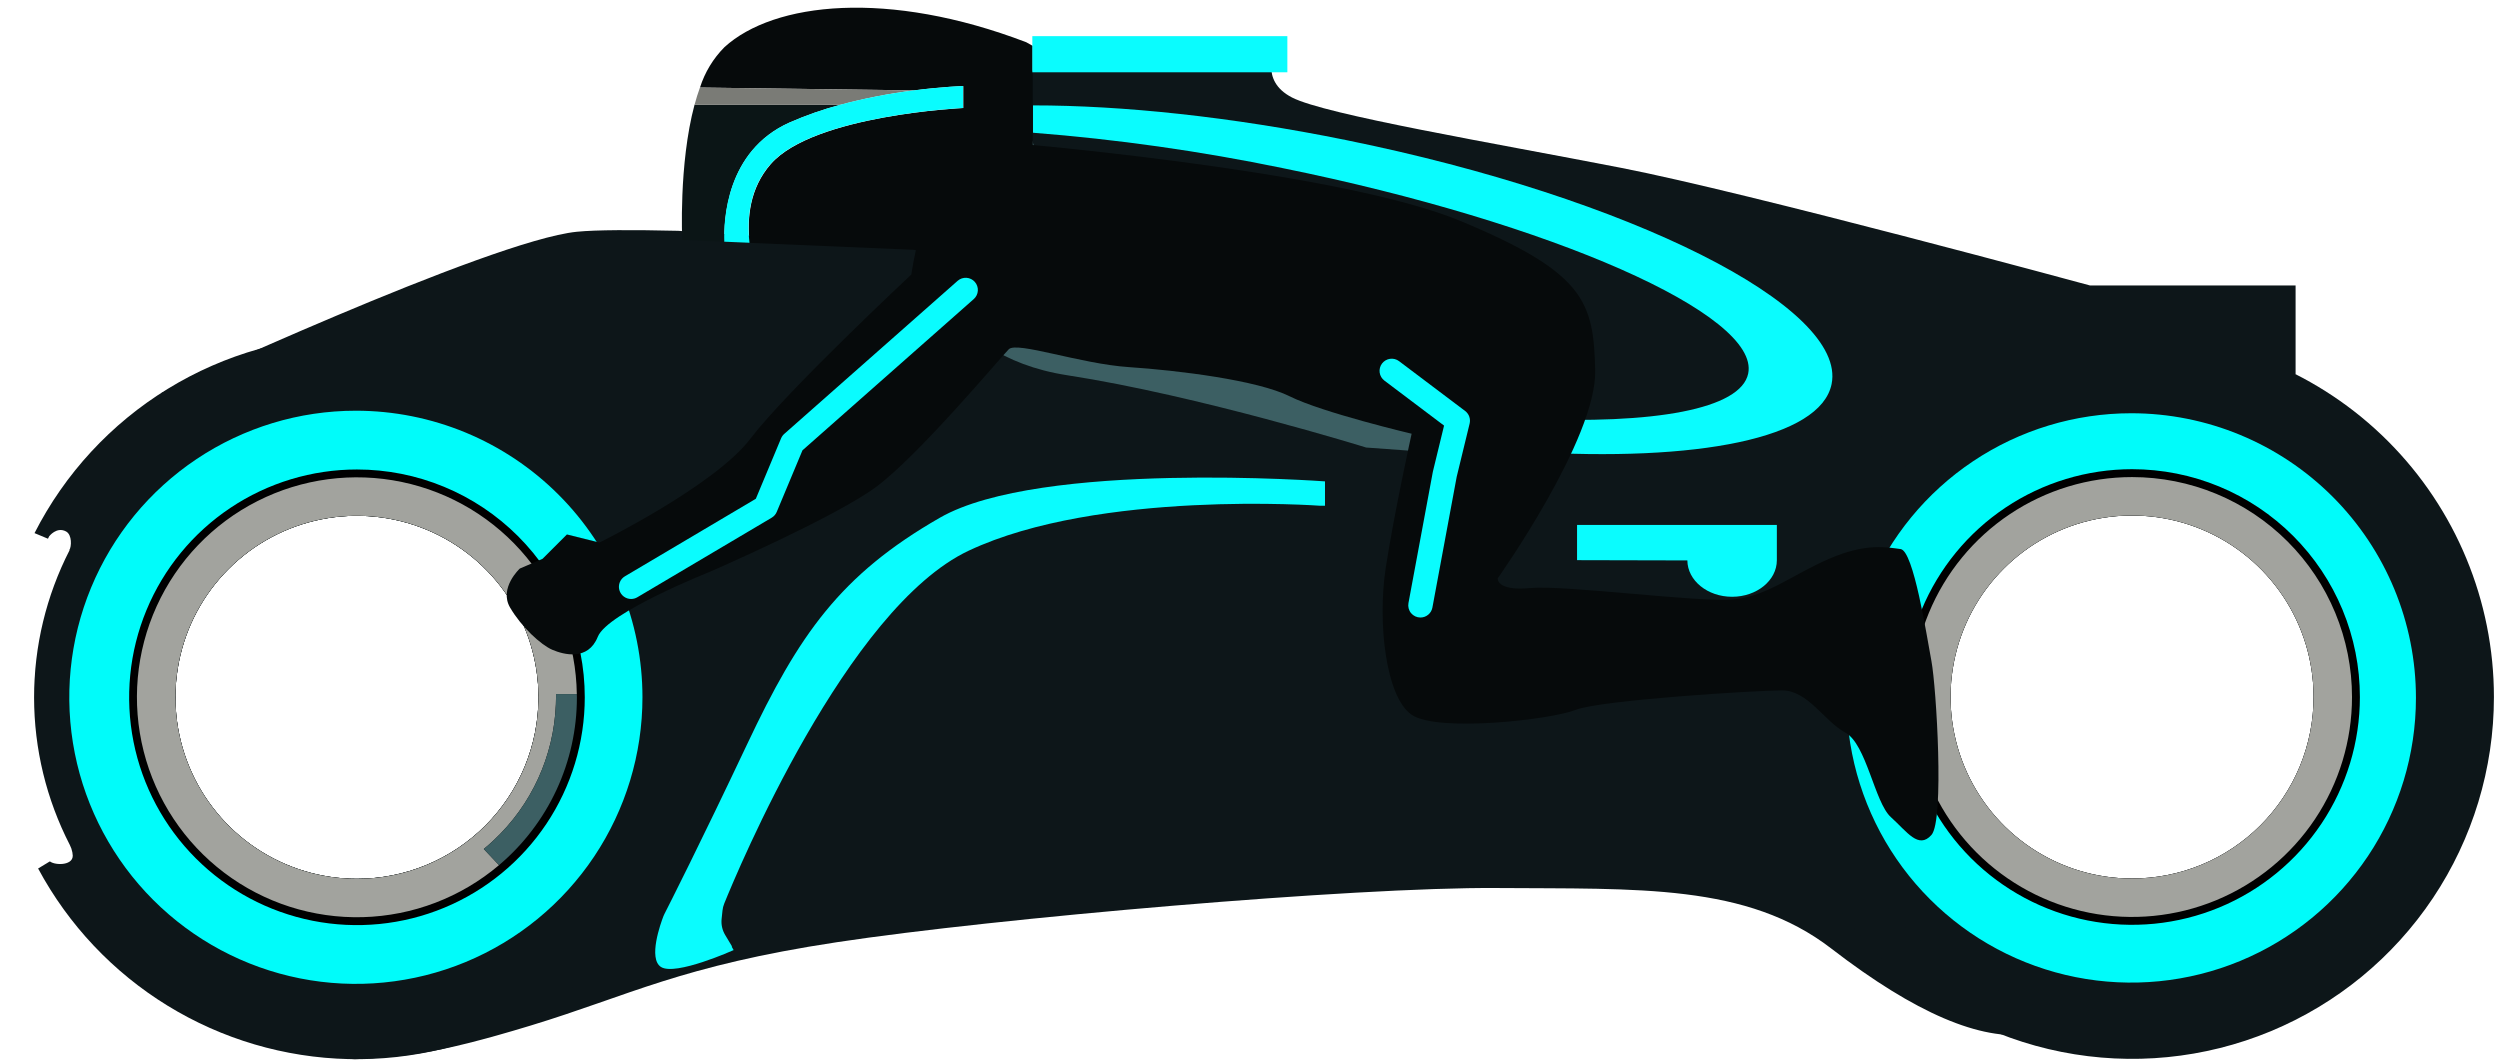 <svg width="513" height="218" viewBox="0 0 513 218" fill="none" xmlns="http://www.w3.org/2000/svg">
<g clip-path="url(#clip0_790_10566)">
<path d="M194.666 67.333L199.999 92.333L292.666 105.333L353.999 96.667L365.332 56L249.332 28L208.666 26.333" fill="#3C5F63"/>
<path d="M234.17 34.756C226.967 33.709 219.932 33.004 213.176 32.617L241.993 36.026C239.422 35.568 236.814 35.145 234.17 34.756Z" fill="#0D1619"/>
<path d="M428.888 58.583C428.888 58.583 358.888 39.556 332.666 34.444C306.444 29.333 271.999 23.556 265.11 20C258.221 16.445 261.777 10 261.777 10L261.763 10.004L261.772 9.988L216.582 10V14.5H210.874V26.378L213.175 32.617L241.993 36.026C284.495 43.589 316.142 60.743 313.965 75.712C313.2 80.972 308.346 85.299 300.521 88.492L289.499 92.5L280.332 91.833C280.332 91.833 245.999 81.167 218.999 77C191.999 72.833 188.666 50.778 188.666 50.778L139.161 47.362C129.886 47.145 122.36 47.159 118.377 47.556C100.533 49.333 32.99 80.703 32.99 80.703C32.99 80.703 33.331 80.744 33.95 80.817L42.735 114.951C47.778 109.511 54.193 105.53 61.305 103.426C68.418 101.321 75.966 101.171 83.156 102.99C90.347 104.81 96.915 108.532 102.171 113.766C107.426 119 111.176 125.553 113.024 132.736C114.873 139.919 114.754 147.468 112.678 154.589C110.603 161.71 106.648 168.141 101.229 173.206C95.811 178.271 89.128 181.783 81.883 183.374C74.639 184.965 67.099 184.576 60.057 182.247L65.999 205.333L68.184 205.052C67.495 210.896 67.836 217.679 73.247 217.338C82.675 216.745 88.444 216.667 108.888 210.444C129.332 204.222 139.555 198.222 171.777 193.333C203.999 188.444 277.999 182 307.11 182.222C336.221 182.444 358.444 181.277 375.777 194.638C393.11 208 406.444 213.556 416.444 212.222C422.332 211.437 399.324 186.302 379.41 165.767L391.914 153.428C390.153 145.673 390.399 137.597 392.63 129.964C394.861 122.331 399.003 115.394 404.664 109.808C410.324 104.223 417.316 100.174 424.978 98.045C432.64 95.915 440.719 95.777 448.449 97.641L469.652 76.719L471.056 76.775V58.583H428.888Z" fill="#0D1619"/>
<path d="M245.805 35.286C234.998 33.692 224.098 32.8 213.176 32.617C219.932 33.004 226.967 33.709 234.17 34.756C236.816 35.141 239.423 35.564 241.993 36.026C284.496 43.589 316.143 60.743 313.966 75.712C313.201 80.973 308.346 85.299 300.521 88.492C300.221 88.615 299.924 88.739 299.615 88.859C314.938 86.231 324.899 81.066 325.938 73.924C328.06 59.329 292.183 42.031 245.805 35.286Z" fill="#0D1619"/>
<path d="M73.247 76.833C60.143 76.833 47.334 80.719 36.439 87.999C25.544 95.279 17.052 105.626 12.037 117.732C7.023 129.838 5.711 143.159 8.267 156.011C10.824 168.863 17.134 180.668 26.399 189.933C35.665 199.199 47.47 205.509 60.321 208.065C73.173 210.622 86.494 209.31 98.6 204.295C110.706 199.281 121.054 190.789 128.334 179.894C135.613 168.998 139.499 156.189 139.499 143.086C139.499 125.515 132.519 108.663 120.094 96.238C107.669 83.813 90.818 76.833 73.247 76.833ZM73.247 180.333C65.88 180.333 58.678 178.149 52.553 174.056C46.428 169.963 41.654 164.146 38.834 157.34C36.015 150.534 35.278 143.044 36.715 135.819C38.152 128.594 41.7 121.957 46.909 116.748C52.118 111.539 58.755 107.991 65.98 106.554C73.205 105.117 80.695 105.854 87.501 108.674C94.307 111.493 100.124 116.267 104.217 122.392C108.31 128.517 110.494 135.719 110.494 143.086C110.494 147.977 109.531 152.821 107.659 157.34C105.787 161.859 103.043 165.965 99.585 169.424C96.126 172.882 92.02 175.626 87.501 177.498C82.981 179.37 78.138 180.333 73.247 180.333Z" fill="#0D2321"/>
<path d="M73.246 68.833C59.55 68.832 46.12 72.62 34.443 79.779C22.766 86.937 13.297 97.187 7.084 109.394L10.665 110.889L7.665 125.889L6.332 152.555L11.665 175.889L7.82 178.215C14.032 189.784 23.201 199.5 34.392 206.37C45.583 213.241 58.395 217.021 71.523 217.325C84.651 217.629 97.625 214.446 109.122 208.101C120.619 201.756 130.228 192.476 136.969 181.206C143.71 169.937 147.341 157.081 147.494 143.951C147.646 130.82 144.314 117.883 137.836 106.461C131.359 95.038 121.968 85.537 110.621 78.927C99.274 72.317 86.378 68.834 73.246 68.833ZM73.246 180.333C65.879 180.333 58.678 178.149 52.553 174.056C46.427 169.963 41.653 164.146 38.834 157.34C36.015 150.534 35.277 143.044 36.714 135.819C38.151 128.594 41.699 121.957 46.908 116.748C52.117 111.539 58.754 107.991 65.98 106.554C73.205 105.117 80.694 105.854 87.5 108.674C94.306 111.493 100.123 116.267 104.216 122.392C108.309 128.517 110.494 135.719 110.494 143.086C110.494 147.977 109.53 152.821 107.658 157.34C105.786 161.859 103.043 165.965 99.584 169.424C96.125 172.882 92.019 175.626 87.5 177.498C82.981 179.37 78.138 180.333 73.246 180.333Z" fill="#0D1619"/>
<g filter="url(#filter0_d_790_10566)">
<path d="M73.025 84.278C61.394 84.278 50.024 87.727 40.353 94.189C30.682 100.651 23.144 109.835 18.693 120.581C14.242 131.327 13.078 143.151 15.347 154.559C17.616 165.966 23.217 176.445 31.441 184.669C39.666 192.894 50.144 198.495 61.552 200.764C72.96 203.033 84.784 201.868 95.53 197.417C106.275 192.966 115.46 185.429 121.922 175.758C128.384 166.087 131.833 154.717 131.833 143.086C131.833 135.363 130.312 127.716 127.356 120.581C124.401 113.446 120.069 106.963 114.608 101.502C109.148 96.041 102.665 91.71 95.53 88.754C88.395 85.799 80.748 84.278 73.025 84.278ZM73.025 181.014C65.523 181.014 58.19 178.79 51.953 174.622C45.716 170.454 40.854 164.531 37.984 157.6C35.113 150.67 34.362 143.044 35.825 135.686C37.289 128.329 40.901 121.571 46.206 116.266C51.51 110.962 58.268 107.35 65.625 105.886C72.983 104.423 80.609 105.174 87.539 108.045C94.47 110.915 100.393 115.777 104.561 122.014C108.729 128.251 110.953 135.584 110.953 143.086C110.953 148.067 109.972 152.999 108.066 157.6C106.16 162.202 103.366 166.383 99.844 169.905C96.322 173.427 92.141 176.221 87.539 178.127C82.938 180.033 78.006 181.014 73.025 181.014Z" fill="#00FCFA"/>
</g>
<path d="M73.248 96.338C64.002 96.338 54.964 99.08 47.276 104.217C39.588 109.353 33.597 116.654 30.058 125.196C26.52 133.738 25.595 143.138 27.398 152.206C29.202 161.274 33.654 169.604 40.192 176.141C46.73 182.679 55.059 187.131 64.128 188.935C73.196 190.739 82.595 189.813 91.137 186.275C99.679 182.737 106.98 176.745 112.117 169.057C117.253 161.37 119.995 152.332 119.995 143.086C119.995 136.947 118.786 130.868 116.437 125.196C114.087 119.525 110.644 114.371 106.303 110.03C101.962 105.689 96.809 102.246 91.137 99.897C85.465 97.547 79.386 96.338 73.248 96.338ZM73.248 180.333C65.881 180.333 58.679 178.149 52.554 174.056C46.428 169.963 41.654 164.146 38.835 157.34C36.016 150.534 35.278 143.044 36.716 135.819C38.153 128.594 41.7 121.957 46.91 116.748C52.119 111.539 58.755 107.991 65.981 106.554C73.206 105.117 80.695 105.854 87.501 108.674C94.308 111.493 100.125 116.267 104.218 122.392C108.31 128.518 110.495 135.719 110.495 143.086C110.495 147.977 109.532 152.821 107.66 157.34C105.788 161.859 103.044 165.965 99.585 169.424C96.127 172.883 92.02 175.626 87.501 177.498C82.982 179.37 78.139 180.333 73.248 180.333Z" fill="black"/>
<path d="M10.082 110.056C10.082 110.056 11.624 108.006 13.555 109.056C14.832 109.75 14.671 112.225 14.233 112.864L14.277 112.899C9.482 122.26 6.986 132.627 6.994 143.144C7.003 153.661 9.516 164.025 14.325 173.377C14.575 173.858 14.752 174.373 14.851 174.906C14.897 175.133 14.923 175.363 14.93 175.593C14.93 177.791 10.777 177.556 10.103 176.604C6.014 167.611 1.994 153.609 1.994 143.086C1.983 132.92 4.153 122.869 8.356 113.613L10.082 110.056Z" fill="white"/>
<path d="M101.253 172.473C109.049 165.213 113.655 155.162 114.063 144.516C114.084 143.986 114.104 143.455 114.104 142.919C114.104 142.751 114.093 142.585 114.091 142.417H118.362C118.211 132.164 114.573 122.269 108.048 114.36C101.524 106.451 92.5 100.999 82.464 98.902C72.427 96.805 61.976 98.187 52.83 102.822C43.684 107.457 36.389 115.068 32.145 124.401C27.901 133.735 26.962 144.236 29.482 154.175C32.002 164.113 37.831 172.898 46.009 179.082C54.187 185.267 64.228 188.482 74.477 188.199C84.726 187.917 94.574 184.152 102.399 177.527L99.269 174.217C99.951 173.658 100.61 173.074 101.253 172.473ZM36 143.086C36 135.719 38.185 128.518 42.278 122.392C46.37 116.267 52.188 111.493 58.994 108.674C65.8 105.854 73.289 105.117 80.514 106.554C87.74 107.991 94.377 111.539 99.586 116.748C104.795 121.957 108.342 128.594 109.78 135.819C111.217 143.045 110.479 150.534 107.66 157.34C104.841 164.146 100.067 169.963 93.941 174.056C87.816 178.149 80.615 180.333 73.248 180.333C63.369 180.333 53.895 176.409 46.91 169.424C39.925 162.438 36 152.964 36 143.086Z" fill="#A2A39E"/>
<path d="M118.379 143.086C118.379 142.861 118.365 142.64 118.362 142.417H114.091C114.093 142.585 114.103 142.751 114.103 142.919C114.103 143.455 114.084 143.986 114.063 144.516C113.655 155.162 109.049 165.213 101.253 172.473C100.61 173.074 99.951 173.658 99.269 174.217L102.399 177.527C107.41 173.296 111.436 168.022 114.197 162.073C116.957 156.124 118.384 149.644 118.379 143.086Z" fill="#3C5F63"/>
<path d="M437.501 68.775C422.815 68.775 408.459 73.129 396.248 81.288C384.037 89.447 374.52 101.044 368.9 114.612C363.28 128.18 361.81 143.11 364.675 157.513C367.54 171.917 374.612 185.147 384.996 195.532C395.381 205.916 408.611 212.988 423.015 215.853C437.418 218.718 452.348 217.248 465.916 211.628C479.484 206.008 491.08 196.49 499.239 184.28C507.398 172.069 511.753 157.713 511.753 143.027C511.753 123.334 503.93 104.448 490.005 90.523C476.08 76.598 457.194 68.775 437.501 68.775ZM437.501 194.638C427.293 194.638 417.314 191.611 408.827 185.94C400.34 180.269 393.724 172.209 389.818 162.778C385.912 153.347 384.89 142.97 386.881 132.958C388.873 122.947 393.788 113.751 401.006 106.533C408.224 99.315 417.42 94.399 427.432 92.408C437.443 90.416 447.821 91.438 457.251 95.345C466.682 99.251 474.742 105.866 480.414 114.354C486.085 122.841 489.112 132.819 489.112 143.027C489.112 156.715 483.674 169.843 473.995 179.522C464.316 189.201 451.189 194.638 437.501 194.638Z" fill="#0D1619"/>
<path d="M437.5 76.775C424.397 76.775 411.588 80.66 400.693 87.94C389.797 95.22 381.306 105.568 376.291 117.674C371.277 129.78 369.965 143.101 372.521 155.953C375.077 168.804 381.387 180.609 390.653 189.875C399.919 199.14 411.724 205.45 424.575 208.007C437.427 210.563 450.748 209.251 462.854 204.237C474.96 199.222 485.308 190.73 492.587 179.835C499.867 168.94 503.753 156.131 503.753 143.027C503.753 125.456 496.773 108.604 484.348 96.18C471.923 83.755 455.072 76.775 437.5 76.775ZM437.5 180.275C430.134 180.275 422.932 178.09 416.807 173.997C410.682 169.905 405.907 164.087 403.088 157.281C400.269 150.475 399.531 142.986 400.969 135.761C402.406 128.535 405.953 121.898 411.163 116.689C416.372 111.48 423.009 107.933 430.234 106.495C437.459 105.058 444.948 105.796 451.755 108.615C458.561 111.434 464.378 116.208 468.471 122.334C472.564 128.459 474.748 135.66 474.748 143.027C474.748 147.919 473.785 152.762 471.913 157.281C470.041 161.8 467.297 165.907 463.838 169.365C460.38 172.824 456.274 175.568 451.755 177.44C447.235 179.311 442.392 180.275 437.5 180.275Z" fill="#0D1619"/>
<g filter="url(#filter1_d_790_10566)">
<path d="M437.335 84.799C425.781 84.799 414.487 88.225 404.88 94.644C395.274 101.062 387.786 110.186 383.365 120.86C378.943 131.534 377.786 143.28 380.04 154.612C382.294 165.944 387.858 176.352 396.028 184.522C404.198 192.692 414.606 198.255 425.938 200.509C437.27 202.763 449.015 201.607 459.69 197.185C470.364 192.764 479.487 185.276 485.906 175.67C492.325 166.063 495.751 154.769 495.751 143.215C495.751 127.722 489.597 112.864 478.641 101.908C467.686 90.953 452.828 84.799 437.335 84.799ZM437.335 180.891C429.883 180.891 422.599 178.681 416.403 174.542C410.207 170.402 405.378 164.518 402.527 157.633C399.675 150.749 398.929 143.173 400.383 135.865C401.836 128.557 405.425 121.843 410.694 116.574C415.963 111.305 422.676 107.717 429.985 106.263C437.293 104.81 444.868 105.556 451.753 108.407C458.637 111.259 464.521 116.088 468.661 122.284C472.801 128.479 475.011 135.764 475.011 143.215C475.011 148.163 474.036 153.062 472.143 157.633C470.249 162.204 467.474 166.358 463.976 169.856C460.477 173.355 456.324 176.13 451.753 178.023C447.182 179.917 442.282 180.891 437.335 180.891Z" fill="#00FCFA"/>
</g>
<path d="M437.501 96.28C428.256 96.28 419.217 99.021 411.53 104.158C403.842 109.295 397.851 116.596 394.312 125.138C390.774 133.68 389.848 143.079 391.652 152.147C393.456 161.215 397.908 169.545 404.446 176.083C410.984 182.62 419.313 187.073 428.381 188.876C437.45 190.68 446.849 189.754 455.391 186.216C463.933 182.678 471.234 176.686 476.371 168.999C481.507 161.311 484.249 152.273 484.249 143.027C484.249 136.888 483.04 130.809 480.691 125.138C478.341 119.466 474.898 114.313 470.557 109.972C466.216 105.631 461.063 102.187 455.391 99.838C449.719 97.489 443.64 96.28 437.501 96.28ZM437.501 180.275C430.134 180.275 422.933 178.09 416.808 173.997C410.682 169.904 405.908 164.087 403.089 157.281C400.27 150.475 399.532 142.986 400.97 135.76C402.407 128.535 405.954 121.898 411.163 116.689C416.373 111.48 423.009 107.932 430.235 106.495C437.46 105.058 444.949 105.796 451.755 108.615C458.562 111.434 464.379 116.208 468.472 122.334C472.564 128.459 474.749 135.66 474.749 143.027C474.749 147.919 473.786 152.762 471.914 157.281C470.042 161.8 467.298 165.906 463.839 169.365C460.381 172.824 456.274 175.568 451.755 177.439C447.236 179.311 442.393 180.275 437.501 180.275Z" fill="black"/>
<path d="M437.5 97.897C428.574 97.897 419.848 100.543 412.427 105.502C405.005 110.461 399.22 117.51 395.805 125.756C392.389 134.003 391.495 143.077 393.236 151.832C394.978 160.586 399.276 168.628 405.588 174.939C411.899 181.251 419.941 185.549 428.695 187.291C437.45 189.032 446.524 188.138 454.771 184.723C463.017 181.307 470.066 175.522 475.025 168.1C479.984 160.679 482.631 151.953 482.631 143.027C482.631 137.101 481.463 131.232 479.195 125.756C476.927 120.281 473.603 115.306 469.412 111.115C465.221 106.924 460.246 103.6 454.771 101.332C449.295 99.064 443.426 97.897 437.5 97.897ZM437.5 180.275C430.133 180.275 422.932 178.09 416.806 173.997C410.681 169.905 405.907 164.087 403.088 157.281C400.268 150.475 399.531 142.986 400.968 135.761C402.405 128.535 405.953 121.898 411.162 116.689C416.371 111.48 423.008 107.933 430.233 106.495C437.459 105.058 444.948 105.796 451.754 108.615C458.56 111.434 464.377 116.208 468.47 122.334C472.563 128.459 474.747 135.66 474.747 143.027C474.747 147.919 473.784 152.762 471.912 157.281C470.04 161.8 467.297 165.906 463.838 169.365C460.379 172.824 456.273 175.568 451.754 177.439C447.235 179.311 442.391 180.275 437.5 180.275Z" fill="#A2A39E"/>
<path d="M172.466 21.497C168.888 22.451 165.387 23.678 161.996 25.167C149.026 30.987 148.506 45.237 148.666 49.617L139.996 49.247C139.996 49.247 139.236 33.727 142.516 21.497L172.466 21.497Z" fill="#0B1516"/>
<path d="M211.917 9.417V53.667L187.167 51.247L153.837 49.837C153.267 44.837 153.807 38.647 158.167 33.667C166.997 23.587 197.667 22.167 197.667 22.167V17.667C197.667 17.667 193.557 17.787 187.637 18.547L143.637 17.967C144.629 14.839 146.353 11.994 148.667 9.667C158.837 0.417 182.247 -2.163 210.587 8.667L211.917 9.417Z" fill="#060A0B"/>
<path d="M187.632 18.549L143.63 17.963C143.217 19.098 142.847 20.281 142.52 21.5H172.464C177.447 20.175 182.515 19.189 187.632 18.549Z" fill="#7A7B76"/>
<g filter="url(#filter2_d_790_10566)">
<path d="M187.592 18.535C182.475 19.175 177.407 20.161 172.423 21.486H172.413C168.839 22.44 165.343 23.666 161.955 25.153C148.992 30.97 148.466 45.208 148.625 49.596L153.794 49.815C153.226 44.817 153.767 38.63 158.125 33.653C166.955 23.573 197.625 22.153 197.625 22.153V17.653C197.625 17.653 193.515 17.773 187.595 18.533" fill="#0AFCFE"/>
</g>
<g filter="url(#filter3_d_790_10566)">
<path d="M276.182 28.737C252.54 23.939 230.287 21.624 211.973 21.625V27.238C229.197 28.58 246.32 31.008 263.239 34.505C318.427 45.706 361.181 64.569 358.732 76.637C357.243 83.973 339.391 87.108 313.223 85.923V92.686C348.289 94.858 373.586 89.946 375.845 78.815C379.058 62.982 334.438 40.561 276.182 28.737Z" fill="#0AFCFE"/>
</g>
<path d="M210.333 25C210.333 25 198.333 26 193.666 34.333C189 42.667 187 56.333 187 56.333C187 56.333 161.333 80.333 154 90C146.666 99.667 123 111.333 123 111.333L116.333 109.667L111.333 114.667L106.666 116.667C106.666 116.667 102.333 120.667 104.666 124.667C107 128.667 111 132.333 113.333 133.333C115.666 134.333 120.666 135.667 122.666 130.667C124.666 125.667 145.666 117.333 145.666 117.333C145.666 117.333 171 106.333 179.666 100C188.333 93.667 205.333 73.333 207 71.667C208.666 70 221.666 74.667 231.666 75.333C241.666 76 258 78 264.666 81.333C271.333 84.667 289.666 89 289.666 89C289.666 89 286 105.667 284.333 116.667C282.666 127.667 284.333 143 289.666 146.667C295 150.333 318.333 147.667 323.333 145.667C328.333 143.667 360.333 141.667 365.666 141.667C371 141.667 374.333 148 378.666 150.333C383 152.667 384.666 164.667 388 167.667C391.333 170.667 393.667 174.333 396.333 171.333C399 168.333 397.333 141 396.333 135.667C395.333 130.333 392.666 113 390 112.667C387.333 112.333 383 111.333 375.333 114.667C367.666 118 362.666 122.333 355.666 123C348.666 123.667 321 120 314 120.667C307 121.333 307.333 118.667 307.333 118.667C307.333 118.667 327.667 90 327.333 76C327 62 325.333 56 299.666 45.333C274 34.667 203.666 29 203.666 29L210.333 25Z" fill="#060A0B"/>
<g filter="url(#filter4_d_790_10566)">
<path d="M264.167 7.417H211.834V14.833H264.167V7.417Z" fill="#0AFCFE"/>
</g>
<g filter="url(#filter5_d_790_10566)">
<path d="M357.808 107.722H323.611V114.944L346.222 114.998L346.247 114.998C346.274 119.122 350.373 122.459 355.428 122.459C360.5 122.459 364.611 119.101 364.611 114.959V107.722L357.808 107.722Z" fill="#0AFCFE"/>
</g>
<g filter="url(#filter6_d_790_10566)">
<path d="M192.889 106.222C172.334 118 163.889 130.333 153.334 152.667C143.583 173.296 137.246 185.773 136.336 187.556C136.256 187.712 136.184 187.873 136.121 188.037C135.561 189.497 132.971 196.697 135.625 198.417C138.584 200.333 150.542 194.958 150.542 194.958L150.14 194.251L150.222 194.222L148.802 191.854C148.209 190.867 147.954 189.714 148.075 188.57L148.256 186.844C148.307 186.354 148.427 185.874 148.611 185.418C151.34 178.675 173.791 124.765 198.778 113C225.445 100.444 270.889 103.778 270.889 103.778H271.889V98.778C271.889 98.778 213.445 94.444 192.889 106.222Z" fill="#0AFCFE"/>
</g>
<g filter="url(#filter7_d_790_10566)">
<path d="M129.503 122.911C128.954 122.911 128.421 122.731 127.985 122.399C127.549 122.067 127.234 121.6 127.089 121.072C126.944 120.543 126.977 119.981 127.182 119.473C127.388 118.965 127.755 118.538 128.226 118.259L155.096 102.348L160.277 89.947C160.422 89.598 160.645 89.286 160.928 89.036L196.512 57.62C197.009 57.184 197.659 56.963 198.319 57.005C198.979 57.047 199.596 57.349 200.033 57.845C200.471 58.341 200.695 58.99 200.655 59.65C200.615 60.31 200.316 60.928 199.821 61.367L164.669 92.404L159.39 105.04C159.182 105.537 158.82 105.953 158.357 106.228L130.774 122.561C130.389 122.79 129.95 122.91 129.503 122.911Z" fill="#0AFCFE"/>
</g>
<g filter="url(#filter8_d_790_10566)">
<path d="M291.475 126.716C291.108 126.716 290.745 126.636 290.413 126.48C290.08 126.324 289.786 126.097 289.551 125.815C289.316 125.533 289.147 125.202 289.054 124.847C288.961 124.492 288.947 124.12 289.014 123.759L294.014 96.843C294.022 96.798 294.032 96.754 294.043 96.709L296.321 87.333L284.078 78.101C283.815 77.903 283.594 77.656 283.428 77.373C283.261 77.09 283.152 76.777 283.106 76.451C283.061 76.126 283.08 75.795 283.162 75.477C283.244 75.159 283.388 74.861 283.586 74.599C283.784 74.336 284.031 74.116 284.314 73.949C284.597 73.783 284.91 73.674 285.236 73.628C285.561 73.582 285.892 73.602 286.21 73.684C286.528 73.766 286.826 73.911 287.088 74.109L300.644 84.331C301.034 84.624 301.329 85.026 301.493 85.486C301.657 85.945 301.683 86.443 301.568 86.917L298.917 97.823L293.93 124.672C293.823 125.246 293.52 125.764 293.071 126.137C292.623 126.511 292.058 126.715 291.475 126.716Z" fill="#0AFCFE"/>
</g>
</g>
<defs>
<filter id="filter0_d_790_10566" x="5.217" y="75.278" width="135.615" height="135.616" filterUnits="userSpaceOnUse" color-interpolation-filters="sRGB">
<feFlood flood-opacity="0" result="BackgroundImageFix"/>
<feColorMatrix in="SourceAlpha" type="matrix" values="0 0 0 0 0 0 0 0 0 0 0 0 0 0 0 0 0 0 127 0" result="hardAlpha"/>
<feMorphology radius="1" operator="dilate" in="SourceAlpha" result="effect1_dropShadow_790_10566"/>
<feOffset/>
<feGaussianBlur stdDeviation="4"/>
<feComposite in2="hardAlpha" operator="out"/>
<feColorMatrix type="matrix" values="0 0 0 0 0.361 0 0 0 0 0.686 0 0 0 0 0.808 0 0 0 1 0"/>
<feBlend mode="normal" in2="BackgroundImageFix" result="effect1_dropShadow_790_10566"/>
<feBlend mode="normal" in="SourceGraphic" in2="effect1_dropShadow_790_10566" result="shape"/>
</filter>
<filter id="filter1_d_790_10566" x="373.918" y="79.799" width="126.834" height="126.833" filterUnits="userSpaceOnUse" color-interpolation-filters="sRGB">
<feFlood flood-opacity="0" result="BackgroundImageFix"/>
<feColorMatrix in="SourceAlpha" type="matrix" values="0 0 0 0 0 0 0 0 0 0 0 0 0 0 0 0 0 0 127 0" result="hardAlpha"/>
<feOffset/>
<feGaussianBlur stdDeviation="2.5"/>
<feComposite in2="hardAlpha" operator="out"/>
<feColorMatrix type="matrix" values="0 0 0 0 0 0 0 0 0 0.988 0 0 0 0 0.98 0 0 0 1 0"/>
<feBlend mode="normal" in2="BackgroundImageFix" result="effect1_dropShadow_790_10566"/>
<feBlend mode="normal" in="SourceGraphic" in2="effect1_dropShadow_790_10566" result="shape"/>
</filter>
<filter id="filter2_d_790_10566" x="139.605" y="8.653" width="67.019" height="50.163" filterUnits="userSpaceOnUse" color-interpolation-filters="sRGB">
<feFlood flood-opacity="0" result="BackgroundImageFix"/>
<feColorMatrix in="SourceAlpha" type="matrix" values="0 0 0 0 0 0 0 0 0 0 0 0 0 0 0 0 0 0 127 0" result="hardAlpha"/>
<feMorphology radius="1" operator="dilate" in="SourceAlpha" result="effect1_dropShadow_790_10566"/>
<feOffset/>
<feGaussianBlur stdDeviation="4"/>
<feComposite in2="hardAlpha" operator="out"/>
<feColorMatrix type="matrix" values="0 0 0 0 0.361 0 0 0 0 0.686 0 0 0 0 0.808 0 0 0 1 0"/>
<feBlend mode="normal" in2="BackgroundImageFix" result="effect1_dropShadow_790_10566"/>
<feBlend mode="normal" in="SourceGraphic" in2="effect1_dropShadow_790_10566" result="shape"/>
</filter>
<filter id="filter3_d_790_10566" x="202.973" y="12.625" width="182.035" height="89.564" filterUnits="userSpaceOnUse" color-interpolation-filters="sRGB">
<feFlood flood-opacity="0" result="BackgroundImageFix"/>
<feColorMatrix in="SourceAlpha" type="matrix" values="0 0 0 0 0 0 0 0 0 0 0 0 0 0 0 0 0 0 127 0" result="hardAlpha"/>
<feMorphology radius="1" operator="dilate" in="SourceAlpha" result="effect1_dropShadow_790_10566"/>
<feOffset/>
<feGaussianBlur stdDeviation="4"/>
<feComposite in2="hardAlpha" operator="out"/>
<feColorMatrix type="matrix" values="0 0 0 0 0.361 0 0 0 0 0.686 0 0 0 0 0.808 0 0 0 1 0"/>
<feBlend mode="normal" in2="BackgroundImageFix" result="effect1_dropShadow_790_10566"/>
<feBlend mode="normal" in="SourceGraphic" in2="effect1_dropShadow_790_10566" result="shape"/>
</filter>
<filter id="filter4_d_790_10566" x="202.834" y="-1.583" width="70.334" height="25.417" filterUnits="userSpaceOnUse" color-interpolation-filters="sRGB">
<feFlood flood-opacity="0" result="BackgroundImageFix"/>
<feColorMatrix in="SourceAlpha" type="matrix" values="0 0 0 0 0 0 0 0 0 0 0 0 0 0 0 0 0 0 127 0" result="hardAlpha"/>
<feMorphology radius="1" operator="dilate" in="SourceAlpha" result="effect1_dropShadow_790_10566"/>
<feOffset/>
<feGaussianBlur stdDeviation="4"/>
<feComposite in2="hardAlpha" operator="out"/>
<feColorMatrix type="matrix" values="0 0 0 0 0.361 0 0 0 0 0.686 0 0 0 0 0.808 0 0 0 1 0"/>
<feBlend mode="normal" in2="BackgroundImageFix" result="effect1_dropShadow_790_10566"/>
<feBlend mode="normal" in="SourceGraphic" in2="effect1_dropShadow_790_10566" result="shape"/>
</filter>
<filter id="filter5_d_790_10566" x="318.611" y="102.722" width="51" height="24.737" filterUnits="userSpaceOnUse" color-interpolation-filters="sRGB">
<feFlood flood-opacity="0" result="BackgroundImageFix"/>
<feColorMatrix in="SourceAlpha" type="matrix" values="0 0 0 0 0 0 0 0 0 0 0 0 0 0 0 0 0 0 127 0" result="hardAlpha"/>
<feOffset/>
<feGaussianBlur stdDeviation="2.5"/>
<feComposite in2="hardAlpha" operator="out"/>
<feColorMatrix type="matrix" values="0 0 0 0 0 0 0 0 0 0.988 0 0 0 0 0.98 0 0 0 1 0"/>
<feBlend mode="normal" in2="BackgroundImageFix" result="effect1_dropShadow_790_10566"/>
<feBlend mode="normal" in="SourceGraphic" in2="effect1_dropShadow_790_10566" result="shape"/>
</filter>
<filter id="filter6_d_790_10566" x="125.449" y="88.999" width="155.439" height="118.831" filterUnits="userSpaceOnUse" color-interpolation-filters="sRGB">
<feFlood flood-opacity="0" result="BackgroundImageFix"/>
<feColorMatrix in="SourceAlpha" type="matrix" values="0 0 0 0 0 0 0 0 0 0 0 0 0 0 0 0 0 0 127 0" result="hardAlpha"/>
<feMorphology radius="1" operator="dilate" in="SourceAlpha" result="effect1_dropShadow_790_10566"/>
<feOffset/>
<feGaussianBlur stdDeviation="4"/>
<feComposite in2="hardAlpha" operator="out"/>
<feColorMatrix type="matrix" values="0 0 0 0 0.361 0 0 0 0 0.686 0 0 0 0 0.808 0 0 0 1 0"/>
<feBlend mode="normal" in2="BackgroundImageFix" result="effect1_dropShadow_790_10566"/>
<feBlend mode="normal" in="SourceGraphic" in2="effect1_dropShadow_790_10566" result="shape"/>
</filter>
<filter id="filter7_d_790_10566" x="118" y="48" width="91.66" height="83.911" filterUnits="userSpaceOnUse" color-interpolation-filters="sRGB">
<feFlood flood-opacity="0" result="BackgroundImageFix"/>
<feColorMatrix in="SourceAlpha" type="matrix" values="0 0 0 0 0 0 0 0 0 0 0 0 0 0 0 0 0 0 127 0" result="hardAlpha"/>
<feMorphology radius="1" operator="dilate" in="SourceAlpha" result="effect1_dropShadow_790_10566"/>
<feOffset/>
<feGaussianBlur stdDeviation="4"/>
<feComposite in2="hardAlpha" operator="out"/>
<feColorMatrix type="matrix" values="0 0 0 0 0.361 0 0 0 0 0.686 0 0 0 0 0.808 0 0 0 1 0"/>
<feBlend mode="normal" in2="BackgroundImageFix" result="effect1_dropShadow_790_10566"/>
<feBlend mode="normal" in="SourceGraphic" in2="effect1_dropShadow_790_10566" result="shape"/>
</filter>
<filter id="filter8_d_790_10566" x="274.082" y="64.604" width="36.557" height="71.112" filterUnits="userSpaceOnUse" color-interpolation-filters="sRGB">
<feFlood flood-opacity="0" result="BackgroundImageFix"/>
<feColorMatrix in="SourceAlpha" type="matrix" values="0 0 0 0 0 0 0 0 0 0 0 0 0 0 0 0 0 0 127 0" result="hardAlpha"/>
<feMorphology radius="1" operator="dilate" in="SourceAlpha" result="effect1_dropShadow_790_10566"/>
<feOffset/>
<feGaussianBlur stdDeviation="4"/>
<feComposite in2="hardAlpha" operator="out"/>
<feColorMatrix type="matrix" values="0 0 0 0 0.361 0 0 0 0 0.686 0 0 0 0 0.808 0 0 0 1 0"/>
<feBlend mode="normal" in2="BackgroundImageFix" result="effect1_dropShadow_790_10566"/>
<feBlend mode="normal" in="SourceGraphic" in2="effect1_dropShadow_790_10566" result="shape"/>
</filter>
<clipPath id="clip0_790_10566">
<rect width="512.333" height="217.333" fill="white"/>
</clipPath>
</defs>
</svg>
